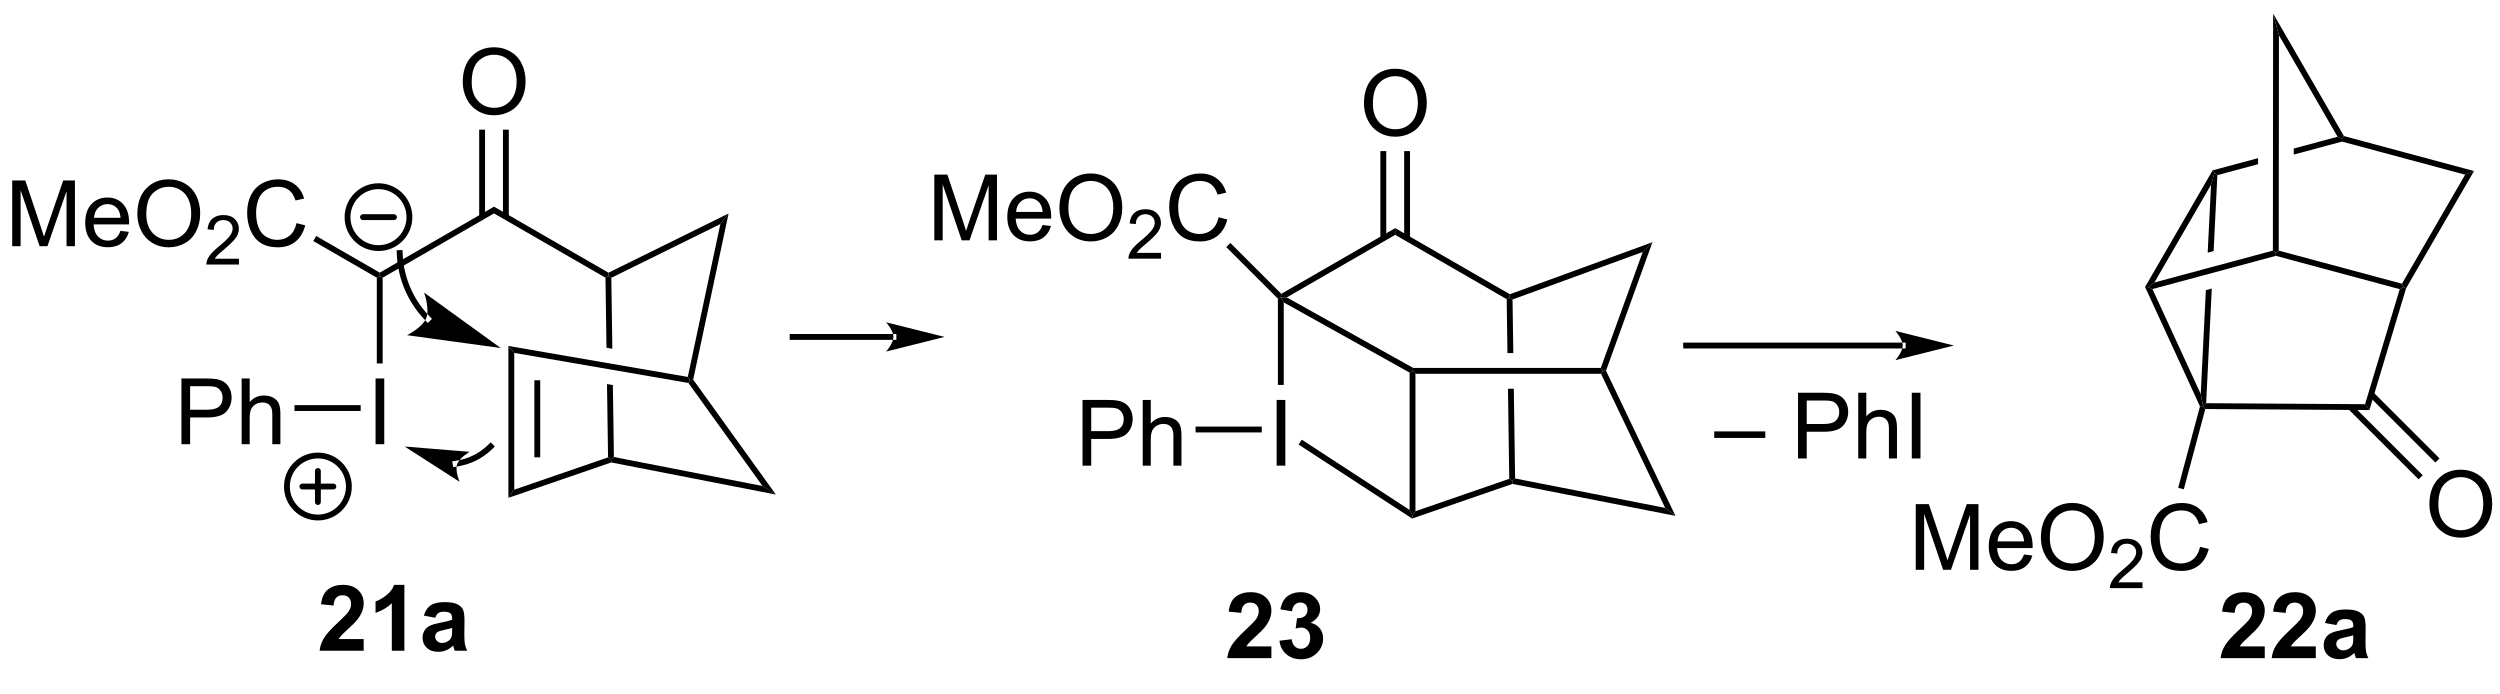 <?xml version="1.0" encoding="UTF-8"?>
<!DOCTYPE svg PUBLIC '-//W3C//DTD SVG 1.0//EN'
          'http://www.w3.org/TR/2001/REC-SVG-20010904/DTD/svg10.dtd'>
<svg stroke-dasharray="none" shape-rendering="auto" xmlns="http://www.w3.org/2000/svg" font-family="'Dialog'" text-rendering="auto" width="90" fill-opacity="1" color-interpolation="auto" color-rendering="auto" preserveAspectRatio="xMidYMid meet" font-size="12px" viewBox="0 0 90 25" fill="black" xmlns:xlink="http://www.w3.org/1999/xlink" stroke="black" image-rendering="auto" stroke-miterlimit="10" stroke-linecap="square" stroke-linejoin="miter" font-style="normal" stroke-width="1" height="25" stroke-dashoffset="0" font-weight="normal" stroke-opacity="1"
><!--Generated by the Batik Graphics2D SVG Generator--><defs id="genericDefs"
  /><g
  ><defs id="defs1"
    ><clipPath clipPathUnits="userSpaceOnUse" id="clipPath1"
      ><path d="M2.174 0.635 L226.531 0.635 L226.531 60.534 L2.174 60.534 L2.174 0.635 Z"
      /></clipPath
      ><clipPath clipPathUnits="userSpaceOnUse" id="clipPath2"
      ><path d="M101.027 225.619 L101.027 283.851 L319.146 283.851 L319.146 225.619 Z"
      /></clipPath
    ></defs
    ><g transform="scale(0.401,0.401) translate(-2.174,-0.635) matrix(1.029,0,0,1.029,-101.742,-231.436)"
    ><path d="M132.717 281.284 L132.717 282.305 L128.871 282.305 Q128.933 281.727 129.246 281.209 Q129.558 280.69 130.48 279.836 Q131.222 279.144 131.389 278.899 Q131.616 278.558 131.616 278.227 Q131.616 277.86 131.418 277.662 Q131.222 277.464 130.874 277.464 Q130.53 277.464 130.327 277.672 Q130.124 277.878 130.092 278.36 L128.999 278.25 Q129.097 277.344 129.613 276.951 Q130.129 276.555 130.902 276.555 Q131.749 276.555 132.233 277.013 Q132.717 277.469 132.717 278.149 Q132.717 278.534 132.579 278.886 Q132.441 279.235 132.139 279.618 Q131.941 279.87 131.42 280.347 Q130.902 280.823 130.762 280.979 Q130.624 281.136 130.538 281.284 L132.717 281.284 ZM136.268 282.305 L135.172 282.305 L135.172 278.167 Q134.57 278.729 133.752 279 L133.752 278.003 Q134.182 277.862 134.685 277.472 Q135.19 277.078 135.377 276.555 L136.268 276.555 L136.268 282.305 ZM138.965 279.422 L137.967 279.243 Q138.137 278.641 138.545 278.352 Q138.957 278.063 139.764 278.063 Q140.499 278.063 140.858 278.237 Q141.217 278.409 141.363 278.677 Q141.512 278.946 141.512 279.659 L141.499 280.94 Q141.499 281.487 141.551 281.748 Q141.605 282.008 141.749 282.305 L140.663 282.305 Q140.621 282.196 140.558 281.979 Q140.53 281.883 140.519 281.852 Q140.238 282.125 139.918 282.263 Q139.597 282.399 139.233 282.399 Q138.592 282.399 138.222 282.052 Q137.855 281.703 137.855 281.172 Q137.855 280.821 138.022 280.545 Q138.191 280.269 138.493 280.123 Q138.795 279.977 139.366 279.868 Q140.137 279.722 140.433 279.597 L140.433 279.487 Q140.433 279.172 140.277 279.037 Q140.121 278.901 139.686 278.901 Q139.394 278.901 139.23 279.019 Q139.066 279.133 138.965 279.422 ZM140.433 280.313 Q140.222 280.383 139.764 280.482 Q139.308 280.578 139.168 280.672 Q138.952 280.823 138.952 281.058 Q138.952 281.289 139.124 281.459 Q139.295 281.625 139.561 281.625 Q139.858 281.625 140.129 281.43 Q140.327 281.282 140.389 281.065 Q140.433 280.925 140.433 280.532 L140.433 280.313 Z" stroke="none" clip-path="url(#clipPath2)"
    /></g
    ><g transform="matrix(0.413,0,0,0.413,-41.686,-93.095)"
    ><path d="M145.25 268.807 L145.76 268.093 L153.937 265.279 L154.195 265.46 L154.213 265.723 Z" stroke="none" clip-path="url(#clipPath2)"
    /></g
    ><g transform="matrix(0.413,0,0,0.413,-41.686,-93.095)"
    ><path d="M153.965 249.47 L153.712 249.619 L153.8 255.724 L153.8 255.724 L154.311 255.812 L154.311 255.812 L154.222 249.627 L153.965 249.47 ZM153.845 258.888 L153.937 265.279 L154.195 265.46 L154.447 265.249 L154.357 258.976 L153.845 258.888 Z" stroke="none" clip-path="url(#clipPath2)"
    /></g
    ><g transform="matrix(0.413,0,0,0.413,-41.686,-93.095)"
    ><path d="M154.222 249.627 L153.965 249.47 L153.974 249.181 L164.444 244.019 L163.726 244.941 Z" stroke="none" clip-path="url(#clipPath2)"
    /></g
    ><g transform="matrix(0.413,0,0,0.413,-41.686,-93.095)"
    ><path d="M145.76 268.093 L145.25 268.807 L145.25 255.567 L145.76 256.173 ZM148.024 265.276 L148.024 258.559 L147.514 258.559 L147.514 265.276 Z" stroke="none" clip-path="url(#clipPath2)"
    /></g
    ><g transform="matrix(0.413,0,0,0.413,-41.686,-93.095)"
    ><path d="M145.76 256.173 L145.25 255.567 L160.887 258.267 L161.085 258.56 L160.939 258.793 Z" stroke="none" clip-path="url(#clipPath2)"
    /></g
    ><g transform="matrix(0.413,0,0,0.413,-41.686,-93.095)"
    ><path d="M163.726 244.941 L164.444 244.019 L161.358 258.503 L161.085 258.56 L160.887 258.267 Z" stroke="none" clip-path="url(#clipPath2)"
    /></g
    ><g transform="matrix(0.413,0,0,0.413,-41.686,-93.095)"
    ><path d="M160.939 258.793 L161.085 258.56 L161.358 258.503 L168.568 268.524 L167.402 267.776 Z" stroke="none" clip-path="url(#clipPath2)"
    /></g
    ><g transform="matrix(0.413,0,0,0.413,-41.686,-93.095)"
    ><path d="M154.213 265.723 L154.195 265.46 L154.447 265.249 L167.402 267.776 L168.568 268.524 Z" stroke="none" clip-path="url(#clipPath2)"
    /></g
    ><g transform="matrix(0.413,0,0,0.413,-41.686,-93.095)"
    ><path d="M153.974 249.181 L153.965 249.47 L153.712 249.619 L143.995 244.014 L143.995 243.426 Z" stroke="none" clip-path="url(#clipPath2)"
    /></g
    ><g transform="matrix(0.413,0,0,0.413,-41.686,-93.095)"
    ><path d="M141.272 232.571 Q141.272 231.144 142.037 230.339 Q142.803 229.532 144.014 229.532 Q144.806 229.532 145.441 229.912 Q146.079 230.29 146.412 230.967 Q146.748 231.644 146.748 232.503 Q146.748 233.376 146.397 234.063 Q146.045 234.751 145.399 235.105 Q144.756 235.459 144.009 235.459 Q143.201 235.459 142.563 235.068 Q141.928 234.675 141.6 234.001 Q141.272 233.323 141.272 232.571 ZM142.053 232.581 Q142.053 233.618 142.608 234.214 Q143.165 234.808 144.006 234.808 Q144.86 234.808 145.412 234.206 Q145.967 233.605 145.967 232.501 Q145.967 231.8 145.73 231.279 Q145.493 230.758 145.037 230.472 Q144.584 230.183 144.017 230.183 Q143.212 230.183 142.631 230.738 Q142.053 231.29 142.053 232.581 Z" stroke="none" clip-path="url(#clipPath2)"
    /></g
    ><g transform="matrix(0.413,0,0,0.413,-41.686,-93.095)"
    ><path d="M145.286 244.317 L145.286 236.712 L144.776 236.712 L144.776 244.317 ZM143.214 244.318 L143.214 236.712 L142.704 236.712 L142.704 244.318 Z" stroke="none" clip-path="url(#clipPath2)"
    /></g
    ><g transform="matrix(0.413,0,0,0.413,-41.686,-93.095)"
    ><path d="M143.995 243.426 L143.995 244.014 L134.29 249.617 L134.035 249.47 L134.035 249.176 Z" stroke="none" clip-path="url(#clipPath2)"
    /></g
    ><g transform="matrix(0.413,0,0,0.413,-41.686,-93.095)"
    ><path d="M133.671 264.13 L133.671 258.403 L134.429 258.403 L134.429 264.13 L133.671 264.13 Z" stroke="none" clip-path="url(#clipPath2)"
    /></g
    ><g transform="matrix(0.413,0,0,0.413,-41.686,-93.095)"
    ><path d="M133.78 249.617 L134.035 249.47 L134.29 249.617 L134.29 257.096 L133.78 257.096 Z" stroke="none" clip-path="url(#clipPath2)"
    /></g
    ><g transform="matrix(0.413,0,0,0.413,-41.686,-93.095)"
    ><path d="M101.999 246.87 L101.999 241.143 L103.14 241.143 L104.497 245.198 Q104.684 245.763 104.77 246.044 Q104.867 245.732 105.075 245.128 L106.445 241.143 L107.466 241.143 L107.466 246.87 L106.734 246.87 L106.734 242.076 L105.07 246.87 L104.388 246.87 L102.731 241.995 L102.731 246.87 L101.999 246.87 ZM111.437 245.534 L112.164 245.623 Q111.992 246.261 111.526 246.612 Q111.062 246.964 110.341 246.964 Q109.429 246.964 108.895 246.404 Q108.364 245.841 108.364 244.831 Q108.364 243.784 108.903 243.206 Q109.442 242.628 110.302 242.628 Q111.132 242.628 111.658 243.196 Q112.187 243.761 112.187 244.787 Q112.187 244.849 112.184 244.974 L109.091 244.974 Q109.13 245.659 109.476 246.024 Q109.825 246.386 110.343 246.386 Q110.731 246.386 111.005 246.183 Q111.278 245.979 111.437 245.534 ZM109.13 244.396 L111.445 244.396 Q111.398 243.873 111.179 243.612 Q110.843 243.206 110.309 243.206 Q109.825 243.206 109.494 243.531 Q109.164 243.854 109.13 244.396 ZM112.907 244.081 Q112.907 242.654 113.673 241.849 Q114.438 241.042 115.649 241.042 Q116.441 241.042 117.076 241.422 Q117.714 241.8 118.048 242.477 Q118.384 243.154 118.384 244.013 Q118.384 244.886 118.032 245.573 Q117.68 246.261 117.035 246.615 Q116.391 246.969 115.644 246.969 Q114.837 246.969 114.199 246.578 Q113.563 246.185 113.235 245.511 Q112.907 244.833 112.907 244.081 ZM113.688 244.091 Q113.688 245.128 114.243 245.724 Q114.8 246.318 115.641 246.318 Q116.496 246.318 117.048 245.716 Q117.602 245.115 117.602 244.011 Q117.602 243.31 117.365 242.789 Q117.129 242.268 116.673 241.982 Q116.22 241.693 115.652 241.693 Q114.847 241.693 114.266 242.248 Q113.688 242.8 113.688 244.091 Z" stroke="none" clip-path="url(#clipPath2)"
    /></g
    ><g transform="matrix(0.413,0,0,0.413,-41.686,-93.095)"
    ><path d="M121.763 247.962 L121.763 248.47 L118.923 248.47 Q118.918 248.279 118.986 248.103 Q119.093 247.814 119.332 247.532 Q119.572 247.251 120.023 246.882 Q120.722 246.308 120.968 245.972 Q121.214 245.636 121.214 245.337 Q121.214 245.025 120.99 244.81 Q120.767 244.593 120.406 244.593 Q120.025 244.593 119.796 244.822 Q119.568 245.05 119.566 245.454 L119.023 245.4 Q119.08 244.792 119.443 244.476 Q119.806 244.157 120.418 244.157 Q121.037 244.157 121.396 244.501 Q121.757 244.843 121.757 245.349 Q121.757 245.607 121.652 245.857 Q121.546 246.105 121.3 246.38 Q121.056 246.655 120.488 247.136 Q120.013 247.535 119.878 247.677 Q119.744 247.82 119.656 247.962 L121.763 247.962 Z" stroke="none" clip-path="url(#clipPath2)"
    /></g
    ><g transform="matrix(0.413,0,0,0.413,-41.686,-93.095)"
    ><path d="M126.782 244.862 L127.54 245.052 Q127.303 245.987 126.683 246.479 Q126.063 246.969 125.17 246.969 Q124.243 246.969 123.662 246.591 Q123.084 246.214 122.779 245.5 Q122.477 244.784 122.477 243.964 Q122.477 243.068 122.818 242.404 Q123.162 241.737 123.792 241.391 Q124.422 241.044 125.18 241.044 Q126.04 241.044 126.626 241.482 Q127.212 241.919 127.443 242.714 L126.696 242.888 Q126.498 242.263 126.118 241.979 Q125.74 241.693 125.165 241.693 Q124.506 241.693 124.061 242.011 Q123.618 242.326 123.438 242.86 Q123.258 243.393 123.258 243.958 Q123.258 244.69 123.472 245.235 Q123.686 245.779 124.133 246.05 Q124.584 246.318 125.107 246.318 Q125.743 246.318 126.183 245.951 Q126.626 245.583 126.782 244.862 Z" stroke="none" clip-path="url(#clipPath2)"
    /></g
    ><g transform="matrix(0.413,0,0,0.413,-41.686,-93.095)"
    ><path d="M134.035 249.176 L134.035 249.47 L133.78 249.617 L128.242 246.423 L128.497 245.982 Z" stroke="none" clip-path="url(#clipPath2)"
    /></g
    ><g transform="matrix(0.413,0,0,0.413,-41.686,-93.095)"
    ><path d="M116.75 264.13 L116.75 258.403 L118.911 258.403 Q119.481 258.403 119.781 258.458 Q120.203 258.528 120.487 258.726 Q120.773 258.922 120.948 259.278 Q121.122 259.633 121.122 260.06 Q121.122 260.789 120.656 261.297 Q120.192 261.802 118.976 261.802 L117.507 261.802 L117.507 264.13 L116.75 264.13 ZM117.507 261.125 L118.989 261.125 Q119.724 261.125 120.031 260.851 Q120.341 260.578 120.341 260.083 Q120.341 259.724 120.158 259.469 Q119.976 259.211 119.679 259.13 Q119.489 259.078 118.974 259.078 L117.507 259.078 L117.507 261.125 ZM121.997 264.13 L121.997 258.403 L122.7 258.403 L122.7 260.458 Q123.192 259.888 123.942 259.888 Q124.403 259.888 124.742 260.07 Q125.083 260.25 125.229 260.57 Q125.375 260.89 125.375 261.5 L125.375 264.13 L124.671 264.13 L124.671 261.5 Q124.671 260.974 124.442 260.734 Q124.216 260.492 123.796 260.492 Q123.484 260.492 123.208 260.656 Q122.934 260.817 122.817 261.096 Q122.7 261.372 122.7 261.859 L122.7 264.13 L121.997 264.13 Z" stroke="none" clip-path="url(#clipPath2)"
    /></g
    ><g transform="matrix(0.413,0,0,0.413,-41.686,-93.095)"
    ><path d="M132.374 260.725 L132.374 261.235 L126.604 261.235 L126.604 260.725 Z" stroke="none" clip-path="url(#clipPath2)"
    /></g
    ><g stroke-width="0.51" transform="matrix(0.413,0,0,0.413,-41.686,-93.095)" stroke-linejoin="round" stroke-linecap="round"
    ><path fill="none" d="M133.925 247.038 C132.435 247.038 131.227 245.83 131.227 244.34 C131.227 242.85 132.435 241.642 133.925 241.642 C135.415 241.642 136.623 242.85 136.623 244.34 C136.623 245.83 135.415 247.038 133.925 247.038 M132.576 244.34 L135.274 244.34" clip-path="url(#clipPath2)"
    /></g
    ><g stroke-width="0.51" transform="matrix(0.413,0,0,0.413,-41.686,-93.095)" stroke-linejoin="round" stroke-linecap="round"
    ><path fill="none" d="M128.645 270.522 C127.153 270.522 125.944 269.312 125.944 267.82 C125.944 266.328 127.153 265.118 128.645 265.118 C130.137 265.118 131.346 266.328 131.346 267.82 C131.346 269.312 130.137 270.522 128.645 270.522 M127.294 267.82 L129.996 267.82 M128.645 266.469 L128.645 269.171" clip-path="url(#clipPath2)"
    /></g
    ><g transform="matrix(0.413,0,0,0.413,-41.686,-93.095)"
    ><path d="M138.048 253.38 L138.048 253.38 C138.048 253.38 138.048 253.38 138.048 253.38 L138.048 253.38 C138.048 253.379 138.049 253.381 138.051 253.382 L138.049 253.38 C138.049 253.381 138.049 253.381 138.048 253.38 L138.047 253.379 C138.041 253.372 138.035 253.366 138.029 253.36 L138.029 253.36 C138.016 253.347 138.004 253.334 137.992 253.322 L138.175 253.145 L137.992 253.322 C137.894 253.221 137.798 253.117 137.705 253.011 L137.897 252.843 L137.705 253.011 C137.519 252.799 137.343 252.579 137.178 252.35 L137.178 252.35 C136.847 251.891 136.559 251.4 136.32 250.88 L136.32 250.88 C135.841 249.841 135.559 248.692 135.52 247.478 L135.512 247.223 L136.022 247.207 L136.03 247.462 C136.066 248.606 136.332 249.689 136.783 250.667 L136.551 250.774 L136.783 250.667 C137.008 251.156 137.279 251.619 137.591 252.051 L137.384 252.2 L137.591 252.051 C137.747 252.267 137.913 252.475 138.088 252.674 L138.088 252.674 C138.176 252.774 138.266 252.872 138.358 252.967 L138.358 252.967 C138.37 252.979 138.381 252.991 138.393 253.003 L138.211 253.181 L138.393 253.003 C138.399 253.009 138.405 253.015 138.41 253.021 L138.229 253.2 L138.409 253.019 C138.41 253.02 138.411 253.022 138.413 253.023 L138.231 253.202 L138.411 253.022 C138.414 253.024 138.415 253.026 138.416 253.026 L138.416 253.026 C138.416 253.026 138.416 253.026 138.416 253.026 L138.593 253.21 L138.225 253.564 ZM144.585 255.75 L137.904 250.917 C137.904 250.917 138.413 252.333 138.088 253.145 C137.762 253.957 136.415 254.629 136.415 254.629 Z" stroke="none" clip-path="url(#clipPath2)"
    /></g
    ><g transform="matrix(0.413,0,0,0.413,-41.686,-93.095)"
    ><path d="M140.601 265.584 L140.601 265.584 C140.601 265.584 140.601 265.584 140.601 265.584 L140.601 265.584 C140.6 265.584 140.611 265.582 140.624 265.581 L140.648 265.835 L140.613 265.582 L140.613 265.582 L140.613 265.582 L140.614 265.582 L140.614 265.582 L140.615 265.582 L140.618 265.582 C140.62 265.581 140.622 265.581 140.623 265.581 L140.624 265.581 C140.644 265.578 140.664 265.575 140.684 265.572 L140.684 265.572 C140.764 265.561 140.844 265.547 140.923 265.532 L140.923 265.532 C141.242 265.47 141.555 265.378 141.858 265.255 L141.858 265.255 C142.465 265.008 143.034 264.639 143.526 264.147 L143.706 263.966 L144.067 264.327 L143.887 264.507 C143.345 265.049 142.719 265.456 142.05 265.727 L141.954 265.491 L142.05 265.727 C141.716 265.863 141.371 265.965 141.021 266.033 L140.972 265.782 L141.021 266.033 C140.933 266.05 140.845 266.064 140.757 266.077 L140.721 265.825 L140.757 266.077 C140.735 266.08 140.713 266.083 140.691 266.086 L140.658 265.834 L140.693 266.086 C140.689 266.087 140.685 266.087 140.682 266.088 L140.65 265.835 L140.685 266.087 L140.684 266.087 L140.684 266.087 L140.684 266.087 L140.684 266.087 L140.683 266.087 L140.672 266.089 C140.684 266.088 140.695 266.086 140.692 266.086 L140.692 266.086 C140.692 266.086 140.692 266.086 140.692 266.086 L140.442 266.132 L140.35 265.63 ZM136.211 264.334 L140.992 267.407 C140.992 267.407 140.587 266.452 140.781 265.88 C140.974 265.309 141.875 264.796 141.875 264.796 Z" stroke="none" clip-path="url(#clipPath2)"
    /></g
    ><g transform="matrix(0.413,0,0,0.413,-41.686,-93.095)"
    ><path d="M224.025 270.612 L224.06 270.33 L224.315 269.972 L232.492 267.149 L232.75 267.33 L232.768 267.593 Z" stroke="none" clip-path="url(#clipPath2)"
    /></g
    ><g transform="matrix(0.413,0,0,0.413,-41.686,-93.095)"
    ><path d="M232.52 251.34 L232.267 251.488 L232.335 256.185 L232.845 256.185 L232.778 251.517 L232.52 251.34 ZM232.379 259.295 L232.492 267.149 L232.75 267.33 L233.002 267.12 L232.889 259.295 Z" stroke="none" clip-path="url(#clipPath2)"
    /></g
    ><g transform="matrix(0.413,0,0,0.413,-41.686,-93.095)"
    ><path d="M232.778 251.517 L232.52 251.34 L232.544 251.06 L244.975 246.523 L244.125 247.377 Z" stroke="none" clip-path="url(#clipPath2)"
    /></g
    ><g transform="matrix(0.413,0,0,0.413,-41.686,-93.095)"
    ><path d="M224.315 269.972 L224.06 270.33 L223.805 269.86 L223.805 257.89 L224.06 257.74 L224.315 257.995 Z" stroke="none" clip-path="url(#clipPath2)"
    /></g
    ><g transform="matrix(0.413,0,0,0.413,-41.686,-93.095)"
    ><path d="M224.315 257.995 L224.06 257.74 L224.126 257.485 L240.471 257.485 L240.65 257.74 L240.489 257.995 Z" stroke="none" clip-path="url(#clipPath2)"
    /></g
    ><g transform="matrix(0.413,0,0,0.413,-41.686,-93.095)"
    ><path d="M244.125 247.377 L244.975 246.523 L240.926 257.726 L240.65 257.74 L240.471 257.485 Z" stroke="none" clip-path="url(#clipPath2)"
    /></g
    ><g transform="matrix(0.413,0,0,0.413,-41.686,-93.095)"
    ><path d="M240.489 257.995 L240.65 257.74 L240.926 257.726 L246.979 270.378 L246.081 269.682 Z" stroke="none" clip-path="url(#clipPath2)"
    /></g
    ><g transform="matrix(0.413,0,0,0.413,-41.686,-93.095)"
    ><path d="M232.768 267.593 L232.75 267.33 L233.002 267.12 L246.081 269.682 L246.979 270.378 Z" stroke="none" clip-path="url(#clipPath2)"
    /></g
    ><g transform="matrix(0.413,0,0,0.413,-41.686,-93.095)"
    ><path d="M232.544 251.06 L232.52 251.34 L232.267 251.488 L222.55 245.884 L222.55 245.296 Z" stroke="none" clip-path="url(#clipPath2)"
    /></g
    ><g transform="matrix(0.413,0,0,0.413,-41.686,-93.095)"
    ><path d="M219.827 234.441 Q219.827 233.014 220.592 232.209 Q221.358 231.402 222.569 231.402 Q223.361 231.402 223.996 231.782 Q224.634 232.16 224.967 232.837 Q225.303 233.514 225.303 234.373 Q225.303 235.246 224.952 235.933 Q224.6 236.621 223.954 236.975 Q223.311 237.329 222.564 237.329 Q221.756 237.329 221.118 236.938 Q220.483 236.545 220.155 235.871 Q219.827 235.194 219.827 234.441 ZM220.608 234.451 Q220.608 235.488 221.163 236.084 Q221.72 236.678 222.561 236.678 Q223.415 236.678 223.967 236.076 Q224.522 235.475 224.522 234.371 Q224.522 233.67 224.285 233.149 Q224.048 232.628 223.592 232.342 Q223.139 232.053 222.571 232.053 Q221.767 232.053 221.186 232.608 Q220.608 233.16 220.608 234.451 Z" stroke="none" clip-path="url(#clipPath2)"
    /></g
    ><g transform="matrix(0.413,0,0,0.413,-41.686,-93.095)"
    ><path d="M223.841 246.187 L223.841 238.582 L223.331 238.582 L223.331 246.187 ZM221.769 246.187 L221.769 238.582 L221.259 238.582 L221.259 246.187 Z" stroke="none" clip-path="url(#clipPath2)"
    /></g
    ><g transform="matrix(0.413,0,0,0.413,-41.686,-93.095)"
    ><path d="M222.55 245.296 L222.55 245.884 L213.097 251.336 L212.58 251.34 L212.622 251.022 Z" stroke="none" clip-path="url(#clipPath2)"
    /></g
    ><g transform="matrix(0.413,0,0,0.413,-41.686,-93.095)"
    ><path d="M212.216 266 L212.216 260.273 L212.974 260.273 L212.974 266 L212.216 266 Z" stroke="none" clip-path="url(#clipPath2)"
    /></g
    ><g transform="matrix(0.413,0,0,0.413,-41.686,-93.095)"
    ><path d="M212.325 251.446 L212.58 251.34 L212.835 251.774 L212.835 258.966 L212.325 258.966 Z" stroke="none" clip-path="url(#clipPath2)"
    /></g
    ><g transform="matrix(0.413,0,0,0.413,-41.686,-93.095)"
    ><path d="M182.375 246.36 L182.375 240.633 L183.515 240.633 L184.872 244.688 Q185.059 245.253 185.145 245.535 Q185.242 245.222 185.45 244.618 L186.82 240.633 L187.841 240.633 L187.841 246.36 L187.109 246.36 L187.109 241.566 L185.445 246.36 L184.763 246.36 L183.106 241.485 L183.106 246.36 L182.375 246.36 ZM191.812 245.024 L192.539 245.113 Q192.367 245.751 191.901 246.102 Q191.437 246.454 190.716 246.454 Q189.804 246.454 189.27 245.894 Q188.739 245.331 188.739 244.321 Q188.739 243.274 189.278 242.696 Q189.817 242.118 190.677 242.118 Q191.507 242.118 192.033 242.685 Q192.562 243.251 192.562 244.277 Q192.562 244.339 192.559 244.464 L189.466 244.464 Q189.505 245.149 189.851 245.514 Q190.2 245.876 190.718 245.876 Q191.106 245.876 191.38 245.673 Q191.653 245.469 191.812 245.024 ZM189.505 243.886 L191.82 243.886 Q191.773 243.363 191.554 243.102 Q191.218 242.696 190.684 242.696 Q190.2 242.696 189.869 243.022 Q189.539 243.344 189.505 243.886 ZM193.282 243.571 Q193.282 242.144 194.048 241.339 Q194.813 240.532 196.024 240.532 Q196.816 240.532 197.451 240.912 Q198.089 241.29 198.423 241.967 Q198.759 242.644 198.759 243.503 Q198.759 244.376 198.407 245.063 Q198.055 245.751 197.41 246.105 Q196.767 246.459 196.019 246.459 Q195.212 246.459 194.574 246.068 Q193.938 245.675 193.61 245.001 Q193.282 244.323 193.282 243.571 ZM194.063 243.581 Q194.063 244.618 194.618 245.214 Q195.175 245.808 196.017 245.808 Q196.871 245.808 197.423 245.206 Q197.977 244.605 197.977 243.501 Q197.977 242.8 197.74 242.279 Q197.504 241.758 197.048 241.472 Q196.595 241.183 196.027 241.183 Q195.222 241.183 194.642 241.738 Q194.063 242.29 194.063 243.581 Z" stroke="none" clip-path="url(#clipPath2)"
    /></g
    ><g transform="matrix(0.413,0,0,0.413,-41.686,-93.095)"
    ><path d="M202.138 247.452 L202.138 247.96 L199.298 247.96 Q199.292 247.769 199.361 247.593 Q199.468 247.304 199.707 247.023 Q199.947 246.741 200.398 246.372 Q201.097 245.798 201.343 245.462 Q201.589 245.126 201.589 244.827 Q201.589 244.515 201.365 244.3 Q201.142 244.083 200.781 244.083 Q200.4 244.083 200.171 244.312 Q199.943 244.54 199.941 244.944 L199.398 244.89 Q199.455 244.282 199.818 243.966 Q200.181 243.648 200.792 243.648 Q201.412 243.648 201.771 243.991 Q202.132 244.333 202.132 244.839 Q202.132 245.097 202.027 245.347 Q201.921 245.595 201.675 245.87 Q201.431 246.146 200.863 246.626 Q200.388 247.024 200.253 247.167 Q200.119 247.31 200.031 247.452 L202.138 247.452 Z" stroke="none" clip-path="url(#clipPath2)"
    /></g
    ><g transform="matrix(0.413,0,0,0.413,-41.686,-93.095)"
    ><path d="M207.157 244.352 L207.915 244.542 Q207.678 245.477 207.058 245.969 Q206.438 246.459 205.545 246.459 Q204.618 246.459 204.037 246.081 Q203.459 245.704 203.154 244.99 Q202.852 244.274 202.852 243.454 Q202.852 242.558 203.193 241.894 Q203.537 241.227 204.167 240.881 Q204.798 240.535 205.555 240.535 Q206.415 240.535 207.001 240.972 Q207.587 241.41 207.818 242.204 L207.071 242.378 Q206.873 241.753 206.493 241.469 Q206.115 241.183 205.54 241.183 Q204.881 241.183 204.435 241.501 Q203.993 241.816 203.813 242.35 Q203.633 242.883 203.633 243.448 Q203.633 244.18 203.847 244.725 Q204.06 245.269 204.508 245.54 Q204.959 245.808 205.482 245.808 Q206.118 245.808 206.558 245.441 Q207.001 245.073 207.157 244.352 Z" stroke="none" clip-path="url(#clipPath2)"
    /></g
    ><g transform="matrix(0.413,0,0,0.413,-41.686,-93.095)"
    ><path d="M212.622 251.022 L212.58 251.34 L212.325 251.446 L207.823 246.95 L208.184 246.589 Z" stroke="none" clip-path="url(#clipPath2)"
    /></g
    ><g transform="matrix(0.413,0,0,0.413,-41.686,-93.095)"
    ><path d="M195.295 266 L195.295 260.273 L197.456 260.273 Q198.026 260.273 198.326 260.328 Q198.748 260.398 199.032 260.596 Q199.318 260.792 199.493 261.148 Q199.667 261.503 199.667 261.93 Q199.667 262.659 199.201 263.167 Q198.737 263.672 197.521 263.672 L196.052 263.672 L196.052 266 L195.295 266 ZM196.052 262.995 L197.534 262.995 Q198.268 262.995 198.576 262.721 Q198.886 262.448 198.886 261.953 Q198.886 261.594 198.703 261.339 Q198.521 261.081 198.224 261 Q198.034 260.948 197.518 260.948 L196.052 260.948 L196.052 262.995 ZM200.542 266 L200.542 260.273 L201.245 260.273 L201.245 262.328 Q201.737 261.758 202.487 261.758 Q202.948 261.758 203.287 261.94 Q203.628 262.12 203.774 262.44 Q203.92 262.76 203.92 263.37 L203.92 266 L203.216 266 L203.216 263.37 Q203.216 262.844 202.987 262.604 Q202.761 262.362 202.341 262.362 Q202.029 262.362 201.753 262.526 Q201.48 262.688 201.362 262.966 Q201.245 263.242 201.245 263.729 L201.245 266 L200.542 266 Z" stroke="none" clip-path="url(#clipPath2)"
    /></g
    ><g transform="matrix(0.413,0,0,0.413,-41.686,-93.095)"
    ><path d="M210.919 262.595 L210.919 263.105 L205.149 263.105 L205.149 262.595 Z" stroke="none" clip-path="url(#clipPath2)"
    /></g
    ><g transform="matrix(0.413,0,0,0.413,-41.686,-93.095)"
    ><path d="M212.835 251.774 L212.58 251.34 L213.097 251.336 L224.126 257.485 L224.06 257.74 L223.805 257.89 Z" stroke="none" clip-path="url(#clipPath2)"
    /></g
    ><g transform="matrix(0.413,0,0,0.413,-41.686,-93.095)"
    ><path d="M214.129 264.164 L214.408 263.737 L223.805 269.86 L224.06 270.33 L224.025 270.612 Z" stroke="none" clip-path="url(#clipPath2)"
    /></g
    ><g transform="matrix(0.413,0,0,0.413,-41.686,-93.095)"
    ><path d="M299.31 247.714 L299.31 247.45 L299.565 247.255 L310.307 250.143 L310.43 250.44 L310.11 250.618 Z" stroke="none" clip-path="url(#clipPath2)"
    /></g
    ><g transform="matrix(0.413,0,0,0.413,-41.686,-93.095)"
    ><path d="M310.666 250.542 L310.43 250.44 L310.307 250.143 L315.813 240.64 L316.587 240.32 Z" stroke="none" clip-path="url(#clipPath2)"
    /></g
    ><g transform="matrix(0.413,0,0,0.413,-41.686,-93.095)"
    ><path d="M288.73 250.033 L288.2 250.44 L287.913 250.427 L293.802 240.261 L293.97 240.48 L293.664 241.518 Z" stroke="none" clip-path="url(#clipPath2)"
    /></g
    ><g transform="matrix(0.413,0,0,0.413,-41.686,-93.095)"
    ><path d="M304.693 237.33 L300.874 238.358 L300.874 238.358 L300.874 238.886 L300.874 238.886 L305.08 237.754 L305.08 237.49 L304.693 237.33 ZM297.763 239.195 L293.802 240.261 L293.97 240.48 L294.216 240.678 L297.763 239.723 L297.763 239.723 L297.763 239.195 Z" stroke="none" clip-path="url(#clipPath2)"
    /></g
    ><g transform="matrix(0.413,0,0,0.413,-41.686,-93.095)"
    ><path d="M316.587 240.32 L315.813 240.64 L305.08 237.754 L305.08 237.49 L305.248 237.271 Z" stroke="none" clip-path="url(#clipPath2)"
    /></g
    ><g transform="matrix(0.413,0,0,0.413,-41.686,-93.095)"
    ><path d="M305.248 237.271 L305.08 237.49 L304.693 237.33 L299.584 228.489 L299.076 226.591 Z" stroke="none" clip-path="url(#clipPath2)"
    /></g
    ><g transform="matrix(0.413,0,0,0.413,-41.686,-93.095)"
    ><path d="M299.565 247.255 L299.31 247.45 L299.055 247.255 L299.076 226.591 L299.584 228.489 Z" stroke="none" clip-path="url(#clipPath2)"
    /></g
    ><g transform="matrix(0.413,0,0,0.413,-41.686,-93.095)"
    ><path d="M310.11 250.618 L310.43 250.44 L310.666 250.542 L307.469 261.156 L307.091 260.644 Z" stroke="none" clip-path="url(#clipPath2)"
    /></g
    ><g transform="matrix(0.413,0,0,0.413,-41.686,-93.095)"
    ><path d="M312.697 269.391 Q312.697 267.964 313.462 267.159 Q314.228 266.352 315.439 266.352 Q316.231 266.352 316.866 266.732 Q317.504 267.11 317.837 267.787 Q318.173 268.464 318.173 269.323 Q318.173 270.196 317.822 270.883 Q317.47 271.571 316.824 271.925 Q316.181 272.279 315.434 272.279 Q314.626 272.279 313.988 271.888 Q313.353 271.495 313.025 270.821 Q312.697 270.144 312.697 269.391 ZM313.478 269.401 Q313.478 270.438 314.033 271.034 Q314.59 271.628 315.431 271.628 Q316.285 271.628 316.837 271.026 Q317.392 270.425 317.392 269.321 Q317.392 268.62 317.155 268.099 Q316.918 267.578 316.462 267.292 Q316.009 267.003 315.442 267.003 Q314.637 267.003 314.056 267.558 Q313.478 268.11 313.478 269.401 Z" stroke="none" clip-path="url(#clipPath2)"
    /></g
    ><g transform="matrix(0.413,0,0,0.413,-41.686,-93.095)"
    ><path d="M305.625 261.071 L311.756 267.195 L312.117 266.834 L305.986 260.71 ZM307.439 259.955 L313.22 265.729 L313.58 265.369 L307.799 259.594 Z" stroke="none" clip-path="url(#clipPath2)"
    /></g
    ><g transform="matrix(0.413,0,0,0.413,-41.686,-93.095)"
    ><path d="M307.091 260.644 L307.469 261.156 L293.165 261.066 L292.97 260.81 L293.238 260.557 Z" stroke="none" clip-path="url(#clipPath2)"
    /></g
    ><g transform="matrix(0.413,0,0,0.413,-41.686,-93.095)"
    ><path d="M267.925 275.08 L267.925 269.353 L269.065 269.353 L270.422 273.408 Q270.61 273.973 270.695 274.255 Q270.792 273.942 271 273.338 L272.37 269.353 L273.391 269.353 L273.391 275.08 L272.659 275.08 L272.659 270.286 L270.995 275.08 L270.313 275.08 L268.656 270.205 L268.656 275.08 L267.925 275.08 ZM277.362 273.744 L278.089 273.833 Q277.917 274.471 277.451 274.822 Q276.987 275.174 276.266 275.174 Q275.354 275.174 274.82 274.614 Q274.289 274.051 274.289 273.041 Q274.289 271.994 274.828 271.416 Q275.367 270.838 276.227 270.838 Q277.057 270.838 277.583 271.406 Q278.112 271.971 278.112 272.997 Q278.112 273.059 278.11 273.184 L275.016 273.184 Q275.055 273.869 275.401 274.234 Q275.75 274.596 276.268 274.596 Q276.656 274.596 276.93 274.392 Q277.203 274.189 277.362 273.744 ZM275.055 272.606 L277.37 272.606 Q277.323 272.083 277.104 271.822 Q276.768 271.416 276.235 271.416 Q275.75 271.416 275.419 271.741 Q275.089 272.064 275.055 272.606 ZM278.832 272.291 Q278.832 270.864 279.598 270.059 Q280.363 269.252 281.574 269.252 Q282.366 269.252 283.001 269.632 Q283.639 270.01 283.973 270.687 Q284.309 271.364 284.309 272.223 Q284.309 273.096 283.957 273.783 Q283.606 274.471 282.96 274.825 Q282.317 275.179 281.569 275.179 Q280.762 275.179 280.124 274.788 Q279.488 274.395 279.16 273.721 Q278.832 273.043 278.832 272.291 ZM279.613 272.301 Q279.613 273.338 280.168 273.934 Q280.725 274.528 281.567 274.528 Q282.421 274.528 282.973 273.926 Q283.527 273.325 283.527 272.221 Q283.527 271.52 283.29 270.999 Q283.053 270.478 282.598 270.192 Q282.145 269.903 281.577 269.903 Q280.772 269.903 280.192 270.458 Q279.613 271.01 279.613 272.301 Z" stroke="none" clip-path="url(#clipPath2)"
    /></g
    ><g transform="matrix(0.413,0,0,0.413,-41.686,-93.095)"
    ><path d="M287.688 276.172 L287.688 276.68 L284.848 276.68 Q284.842 276.489 284.911 276.313 Q285.018 276.024 285.257 275.743 Q285.497 275.461 285.948 275.092 Q286.647 274.518 286.893 274.182 Q287.139 273.846 287.139 273.547 Q287.139 273.235 286.915 273.02 Q286.692 272.803 286.331 272.803 Q285.95 272.803 285.721 273.032 Q285.493 273.26 285.491 273.664 L284.948 273.61 Q285.005 273.002 285.368 272.686 Q285.731 272.368 286.342 272.368 Q286.962 272.368 287.321 272.711 Q287.682 273.053 287.682 273.559 Q287.682 273.817 287.577 274.067 Q287.471 274.315 287.225 274.59 Q286.981 274.865 286.413 275.346 Q285.938 275.744 285.803 275.887 Q285.669 276.03 285.581 276.172 L287.688 276.172 Z" stroke="none" clip-path="url(#clipPath2)"
    /></g
    ><g transform="matrix(0.413,0,0,0.413,-41.686,-93.095)"
    ><path d="M292.707 273.072 L293.465 273.262 Q293.228 274.197 292.608 274.689 Q291.988 275.179 291.095 275.179 Q290.168 275.179 289.587 274.801 Q289.009 274.424 288.704 273.71 Q288.402 272.994 288.402 272.174 Q288.402 271.278 288.743 270.614 Q289.087 269.947 289.717 269.601 Q290.347 269.255 291.105 269.255 Q291.965 269.255 292.551 269.692 Q293.137 270.13 293.368 270.924 L292.621 271.098 Q292.423 270.473 292.043 270.189 Q291.665 269.903 291.09 269.903 Q290.431 269.903 289.986 270.221 Q289.543 270.536 289.363 271.07 Q289.183 271.603 289.183 272.168 Q289.183 272.9 289.397 273.445 Q289.611 273.989 290.058 274.26 Q290.509 274.528 291.032 274.528 Q291.668 274.528 292.108 274.161 Q292.551 273.793 292.707 273.072 Z" stroke="none" clip-path="url(#clipPath2)"
    /></g
    ><g transform="matrix(0.413,0,0,0.413,-41.686,-93.095)"
    ><path d="M292.7 260.833 L292.97 260.81 L293.165 261.066 L291.291 268.062 L290.798 267.93 Z" stroke="none" clip-path="url(#clipPath2)"
    /></g
    ><g transform="matrix(0.413,0,0,0.413,-41.686,-93.095)"
    ><path d="M287.913 250.427 L288.2 250.44 L288.558 250.608 L292.766 259.757 L292.97 260.81 L292.7 260.833 Z" stroke="none" clip-path="url(#clipPath2)"
    /></g
    ><g transform="matrix(0.413,0,0,0.413,-41.686,-93.095)"
    ><path d="M293.97 240.48 L293.664 241.518 L293.372 247.438 L293.372 247.438 L293.89 247.298 L294.216 240.678 L293.97 240.48 ZM293.729 250.562 L293.212 250.702 L293.212 250.702 L292.766 259.757 L292.97 260.81 L293.238 260.557 L293.729 250.562 Z" stroke="none" clip-path="url(#clipPath2)"
    /></g
    ><g transform="matrix(0.413,0,0,0.413,-41.686,-93.095)"
    ><path d="M299.055 247.255 L299.31 247.45 L299.31 247.714 L288.558 250.608 L288.2 250.44 L288.73 250.033 Z" stroke="none" clip-path="url(#clipPath2)"
    /></g
    ><g transform="matrix(0.413,0,0,0.413,-41.686,-93.095)"
    ><path d="M211.757 281.759 L211.757 282.78 L207.911 282.78 Q207.973 282.202 208.286 281.684 Q208.598 281.165 209.52 280.311 Q210.262 279.618 210.429 279.374 Q210.655 279.033 210.655 278.702 Q210.655 278.335 210.457 278.137 Q210.262 277.939 209.913 277.939 Q209.569 277.939 209.366 278.147 Q209.163 278.353 209.132 278.835 L208.038 278.725 Q208.137 277.819 208.653 277.426 Q209.168 277.03 209.942 277.03 Q210.788 277.03 211.273 277.488 Q211.757 277.944 211.757 278.624 Q211.757 279.009 211.619 279.361 Q211.481 279.71 211.179 280.092 Q210.981 280.345 210.46 280.822 Q209.942 281.298 209.801 281.454 Q209.663 281.611 209.577 281.759 L211.757 281.759 ZM212.461 281.259 L213.524 281.132 Q213.573 281.538 213.795 281.754 Q214.019 281.967 214.336 281.967 Q214.675 281.967 214.907 281.71 Q215.141 281.452 215.141 281.014 Q215.141 280.6 214.917 280.358 Q214.696 280.116 214.375 280.116 Q214.164 280.116 213.87 280.197 L213.993 279.303 Q214.438 279.314 214.672 279.111 Q214.907 278.905 214.907 278.564 Q214.907 278.275 214.735 278.103 Q214.563 277.931 214.276 277.931 Q213.995 277.931 213.795 278.126 Q213.597 278.322 213.555 278.697 L212.542 278.525 Q212.649 278.007 212.86 277.697 Q213.073 277.384 213.453 277.207 Q213.836 277.03 214.308 277.03 Q215.118 277.03 215.605 277.546 Q216.008 277.967 216.008 278.499 Q216.008 279.251 215.183 279.702 Q215.675 279.806 215.969 280.173 Q216.266 280.54 216.266 281.061 Q216.266 281.814 215.714 282.348 Q215.164 282.879 214.344 282.879 Q213.565 282.879 213.053 282.431 Q212.542 281.983 212.461 281.259 Z" stroke="none" clip-path="url(#clipPath2)"
    /></g
    ><g transform="matrix(0.413,0,0,0.413,-41.686,-93.095)"
    ><path d="M298.347 281.759 L298.347 282.78 L294.5 282.78 Q294.563 282.202 294.875 281.684 Q295.188 281.165 296.11 280.311 Q296.852 279.618 297.019 279.374 Q297.245 279.033 297.245 278.702 Q297.245 278.335 297.047 278.137 Q296.852 277.939 296.503 277.939 Q296.159 277.939 295.956 278.147 Q295.753 278.353 295.722 278.835 L294.628 278.725 Q294.727 277.819 295.243 277.426 Q295.758 277.03 296.532 277.03 Q297.378 277.03 297.863 277.488 Q298.347 277.944 298.347 278.624 Q298.347 279.009 298.209 279.361 Q298.071 279.71 297.769 280.092 Q297.571 280.345 297.05 280.822 Q296.532 281.298 296.391 281.454 Q296.253 281.611 296.167 281.759 L298.347 281.759 ZM302.796 281.759 L302.796 282.78 L298.95 282.78 Q299.012 282.202 299.325 281.684 Q299.637 281.165 300.559 280.311 Q301.301 279.618 301.468 279.374 Q301.695 279.033 301.695 278.702 Q301.695 278.335 301.497 278.137 Q301.301 277.939 300.952 277.939 Q300.609 277.939 300.406 278.147 Q300.202 278.353 300.171 278.835 L299.077 278.725 Q299.176 277.819 299.692 277.426 Q300.208 277.03 300.981 277.03 Q301.827 277.03 302.312 277.488 Q302.796 277.944 302.796 278.624 Q302.796 279.009 302.658 279.361 Q302.52 279.71 302.218 280.092 Q302.02 280.345 301.499 280.822 Q300.981 281.298 300.84 281.454 Q300.702 281.611 300.616 281.759 L302.796 281.759 ZM304.594 279.897 L303.597 279.717 Q303.766 279.116 304.175 278.827 Q304.587 278.538 305.394 278.538 Q306.128 278.538 306.488 278.712 Q306.847 278.884 306.993 279.152 Q307.141 279.421 307.141 280.134 L307.128 281.415 Q307.128 281.962 307.18 282.223 Q307.235 282.483 307.378 282.78 L306.292 282.78 Q306.25 282.671 306.188 282.454 Q306.159 282.358 306.149 282.327 Q305.868 282.6 305.547 282.738 Q305.227 282.874 304.863 282.874 Q304.222 282.874 303.852 282.527 Q303.485 282.178 303.485 281.647 Q303.485 281.296 303.652 281.02 Q303.821 280.743 304.123 280.598 Q304.425 280.452 304.995 280.342 Q305.766 280.197 306.063 280.072 L306.063 279.962 Q306.063 279.647 305.907 279.512 Q305.75 279.376 305.316 279.376 Q305.024 279.376 304.86 279.493 Q304.696 279.608 304.594 279.897 ZM306.063 280.788 Q305.852 280.858 305.394 280.957 Q304.938 281.053 304.797 281.147 Q304.581 281.298 304.581 281.533 Q304.581 281.764 304.753 281.934 Q304.925 282.1 305.191 282.1 Q305.488 282.1 305.758 281.905 Q305.956 281.757 306.019 281.54 Q306.063 281.4 306.063 281.007 L306.063 280.788 Z" stroke="none" clip-path="url(#clipPath2)"
    /></g
    ><g transform="matrix(0.413,0,0,0.413,-41.686,-93.095)"
    ><path d="M266.788 255.785 L266.788 255.785 L247.91 255.785 L247.655 255.785 L247.655 255.275 L247.91 255.275 L266.788 255.275 L267.043 255.275 L267.043 255.785 ZM271.25 255.53 L266.15 254.255 C266.15 254.255 266.788 254.972 266.788 255.53 C266.788 256.088 266.15 256.805 266.15 256.805 Z" stroke="none" clip-path="url(#clipPath2)"
    /></g
    ><g transform="matrix(0.413,0,0,0.413,-41.686,-93.095)"
    ><path d="M178.812 255.035 L178.812 255.035 L170.025 255.035 L169.77 255.035 L169.77 254.525 L170.025 254.525 L178.812 254.525 L179.067 254.525 L179.067 255.035 ZM183.275 254.78 L178.175 253.505 C178.175 253.505 178.812 254.222 178.812 254.78 C178.812 255.338 178.175 256.055 178.175 256.055 Z" stroke="none" clip-path="url(#clipPath2)"
    /></g
    ><g transform="matrix(0.413,0,0,0.413,-41.686,-93.095)"
    ><path d="M250.359 263.586 L250.359 263.018 L254.81 263.018 L254.81 263.586 L250.359 263.586 ZM257.664 265.375 L257.664 259.648 L259.825 259.648 Q260.396 259.648 260.695 259.703 Q261.117 259.773 261.401 259.971 Q261.688 260.167 261.862 260.523 Q262.036 260.878 262.036 261.305 Q262.036 262.034 261.57 262.542 Q261.107 263.047 259.891 263.047 L258.422 263.047 L258.422 265.375 L257.664 265.375 ZM258.422 262.37 L259.904 262.37 Q260.638 262.37 260.945 262.096 Q261.255 261.823 261.255 261.328 Q261.255 260.969 261.073 260.714 Q260.891 260.456 260.594 260.375 Q260.404 260.323 259.888 260.323 L258.422 260.323 L258.422 262.37 ZM262.911 265.375 L262.911 259.648 L263.615 259.648 L263.615 261.703 Q264.107 261.133 264.857 261.133 Q265.318 261.133 265.656 261.315 Q265.997 261.495 266.143 261.815 Q266.289 262.135 266.289 262.745 L266.289 265.375 L265.586 265.375 L265.586 262.745 Q265.586 262.219 265.357 261.979 Q265.13 261.737 264.711 261.737 Q264.398 261.737 264.122 261.901 Q263.849 262.062 263.732 262.341 Q263.615 262.617 263.615 263.104 L263.615 265.375 L262.911 265.375 ZM267.579 265.375 L267.579 259.648 L268.337 259.648 L268.337 265.375 L267.579 265.375 Z" stroke="none" clip-path="url(#clipPath2)"
    /></g
  ></g
></svg
>

